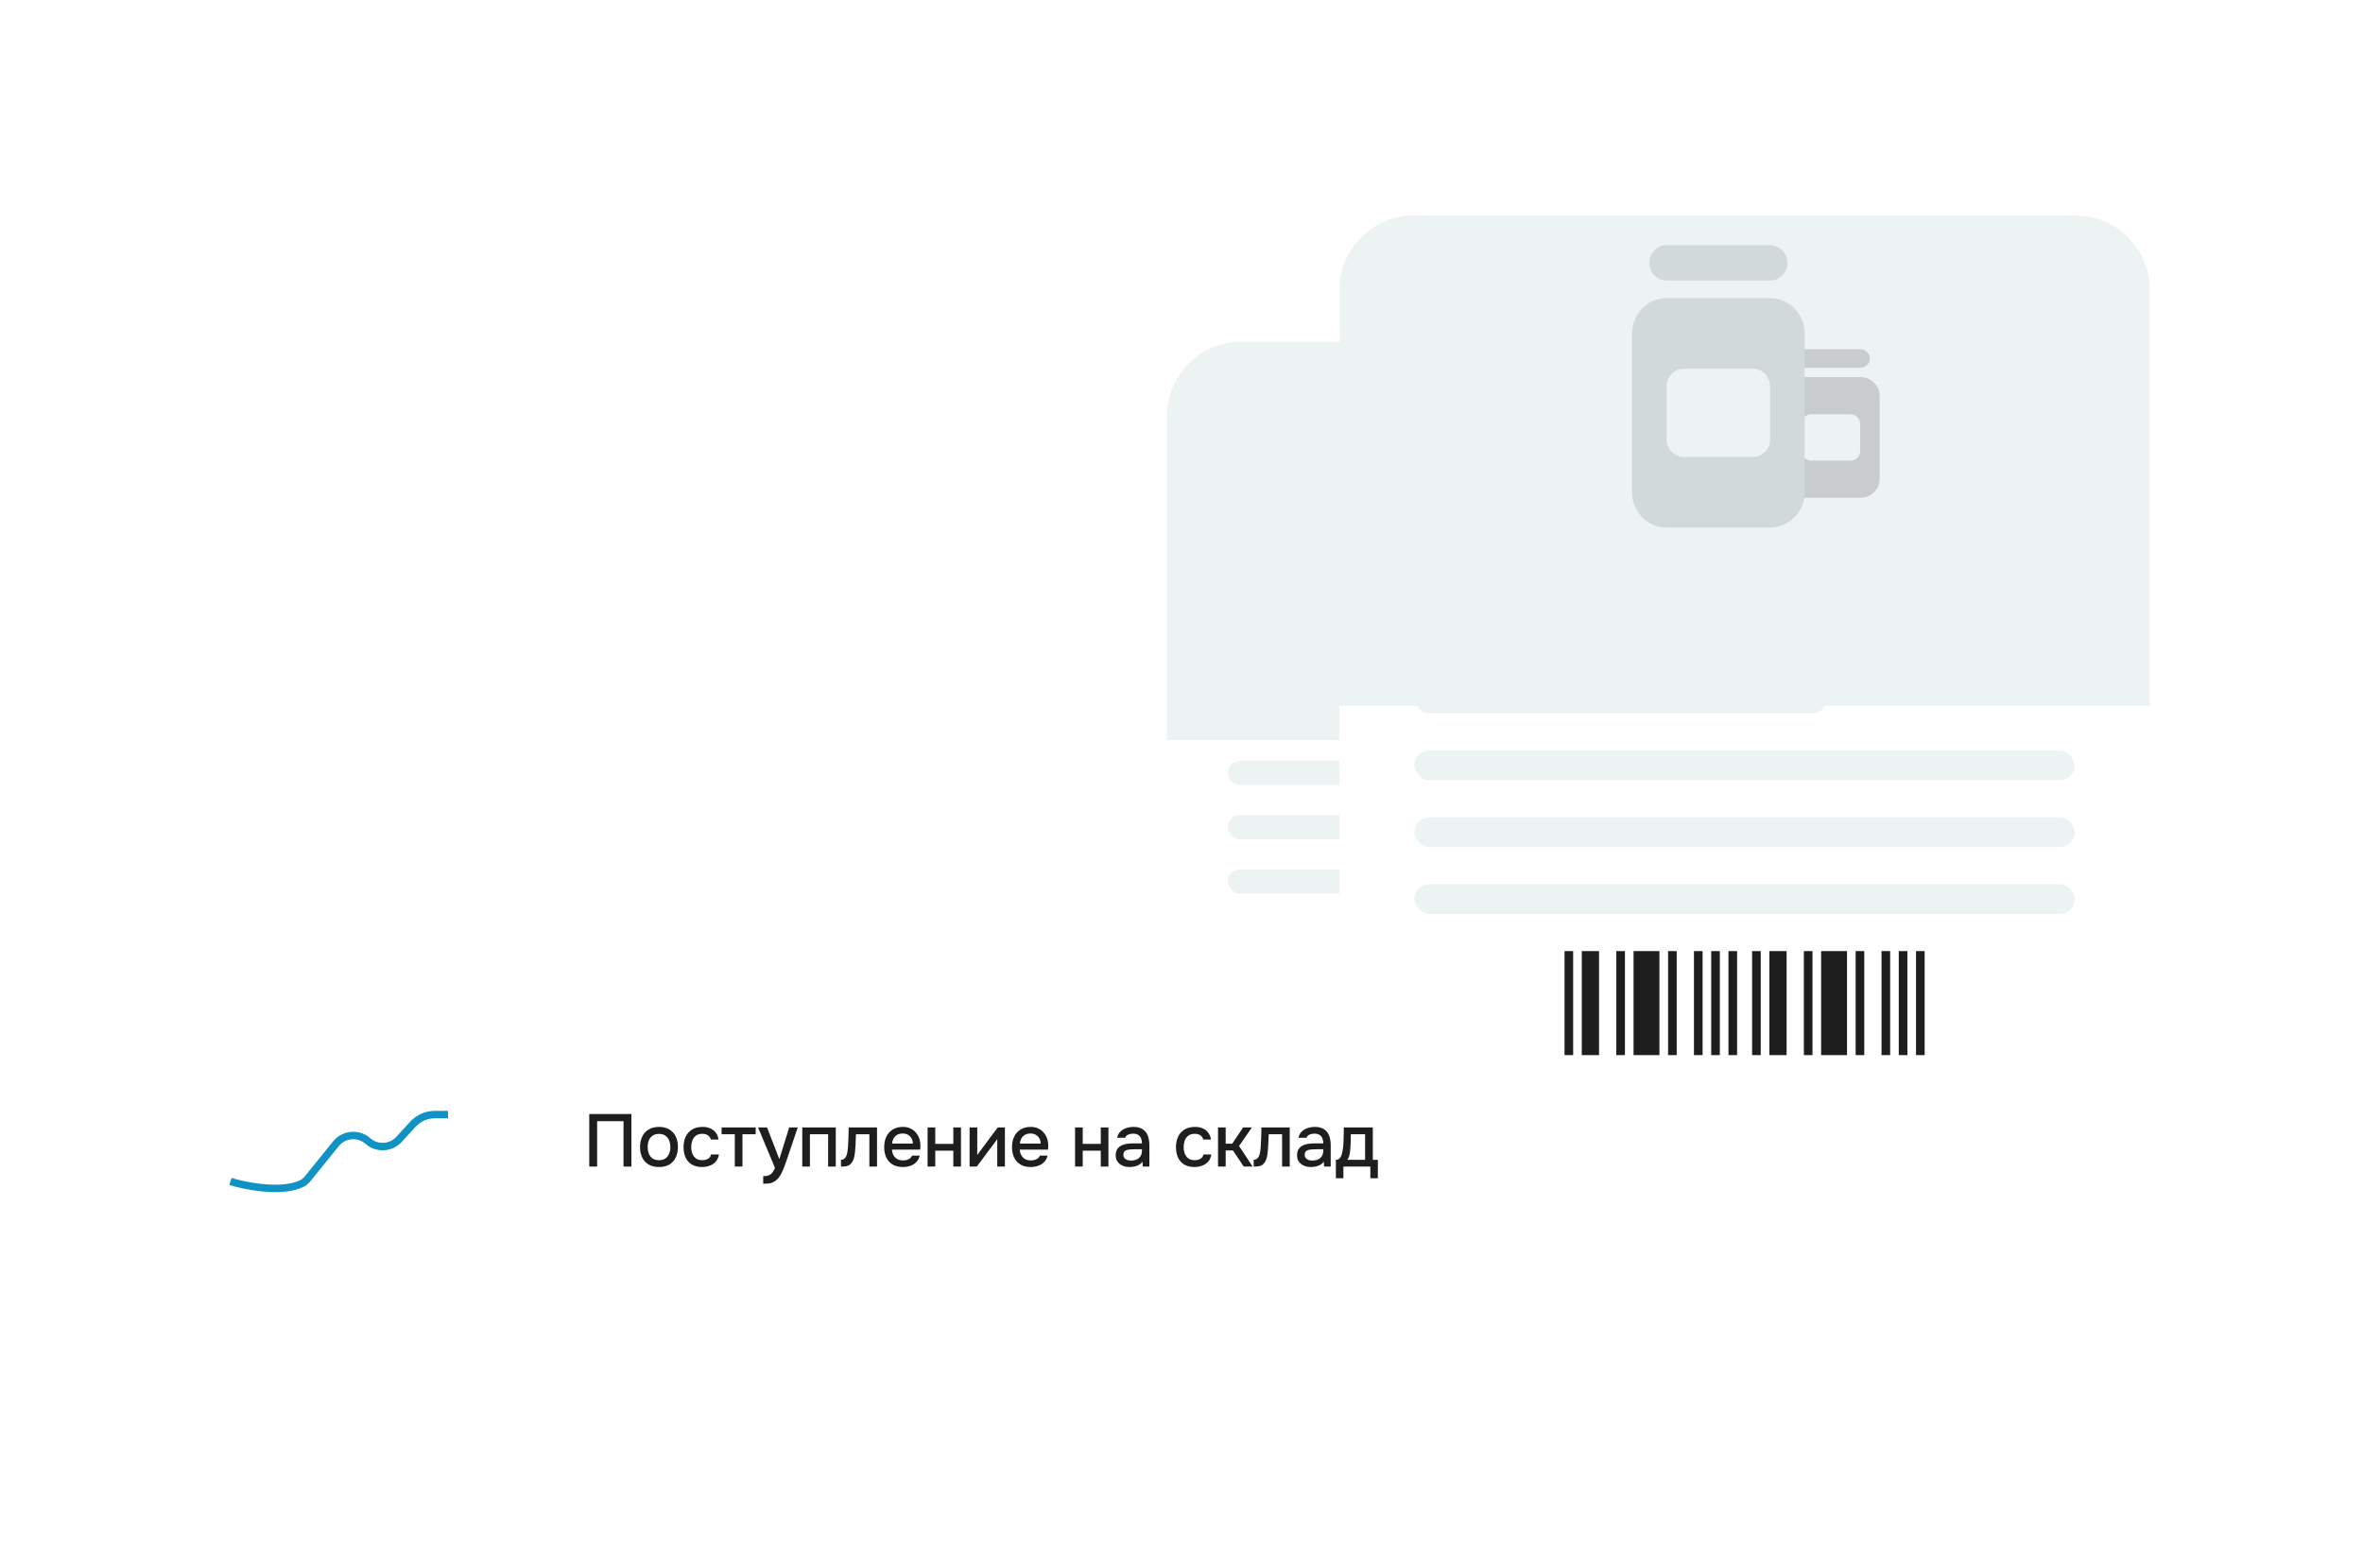 <?xml version="1.0" encoding="UTF-8"?> <svg xmlns="http://www.w3.org/2000/svg" width="318" height="211" viewBox="0 0 318 211" fill="none"><g filter="url(#filter0_d_1091_9733)"><path d="M157.039 45C157.039 39.477 161.516 35 167.039 35H235.582C241.104 35 245.582 39.477 245.582 45V89.406H157.039V45Z" fill="#EDF2F3"></path><path d="M157.039 88.594H245.582V133C245.582 138.523 241.104 143 235.582 143H167.039C161.516 143 157.039 138.523 157.039 133V88.594Z" fill="white"></path></g><rect x="165.234" y="95.09" width="45.091" height="3.248" rx="1.624" fill="#EDF2F3"></rect><rect x="165.234" y="102.398" width="72.146" height="3.248" rx="1.624" fill="#EDF2F3"></rect><rect x="165.234" y="109.707" width="72.146" height="3.248" rx="1.624" fill="#EDF2F3"></rect><rect x="165.234" y="117.016" width="72.146" height="3.248" rx="1.624" fill="#EDF2F3"></rect><path d="M206.472 59.564C206.472 59.002 206.948 58.549 207.538 58.549H213.933C214.522 58.549 214.998 59.002 214.998 59.564C214.998 60.125 214.522 60.579 213.933 60.579H207.538C206.948 60.579 206.472 60.125 206.472 59.564ZM205.406 63.624C205.406 62.504 206.362 61.594 207.538 61.594H213.933C215.108 61.594 216.064 62.504 216.064 63.624V72.759C216.064 73.879 215.108 74.789 213.933 74.789H207.538C206.362 74.789 205.406 73.879 205.406 72.759V63.624ZM208.604 65.654C208.014 65.654 207.538 66.108 207.538 66.669V69.714C207.538 70.276 208.014 70.729 208.604 70.729H212.867C213.456 70.729 213.933 70.276 213.933 69.714V66.669C213.933 66.108 213.456 65.654 212.867 65.654H208.604Z" fill="#C8CCCD"></path><path d="M190.901 49.108C190.901 48.041 191.744 47.18 192.787 47.18H204.101C205.144 47.18 205.986 48.041 205.986 49.108C205.986 50.175 205.144 51.037 204.101 51.037H192.787C191.744 51.037 190.901 50.175 190.901 49.108ZM189.016 56.822C189.016 54.695 190.707 52.965 192.787 52.965H204.101C206.181 52.965 207.872 54.695 207.872 56.822V74.18C207.872 76.307 206.181 78.037 204.101 78.037H192.787C190.707 78.037 189.016 76.307 189.016 74.18V56.822ZM194.673 60.68C193.63 60.68 192.787 61.541 192.787 62.608V68.394C192.787 69.461 193.63 70.323 194.673 70.323H202.215C203.258 70.323 204.101 69.461 204.101 68.394V62.608C204.101 61.541 203.258 60.68 202.215 60.68H194.673Z" fill="#D2D9DB"></path><path fill-rule="evenodd" clip-rule="evenodd" d="M181.633 124.324H182.576V135.693H181.633V124.324ZM183.518 124.324H185.404V135.693H183.518V124.324ZM187.29 124.324H188.233V135.693H187.29V124.324ZM189.175 124.324H192.004V135.693H189.175V124.324ZM192.947 124.324H193.889V135.693H192.947V124.324ZM195.775 124.324H196.718V135.693H195.775V124.324ZM197.661 124.324H198.603V135.693H197.661V124.324ZM199.546 124.324H200.489V135.693H199.546V124.324Z" fill="#1E1E1E"></path><path fill-rule="evenodd" clip-rule="evenodd" d="M202.133 124.324H203.076V135.693H202.133V124.324ZM204.018 124.324H205.904V135.693H204.018V124.324ZM207.79 124.324H208.733V135.693H207.79V124.324ZM209.675 124.324H212.504V135.693H209.675V124.324ZM213.447 124.324H214.389V135.693H213.447V124.324ZM216.275 124.324H217.218V135.693H216.275V124.324ZM218.161 124.324H219.103V135.693H218.161V124.324ZM220.046 124.324H220.989V135.693H220.046V124.324Z" fill="#1E1E1E"></path><g filter="url(#filter1_d_1091_9733)"><path d="M180.258 28C180.258 22.477 184.735 18 190.258 18H279.296C284.819 18 289.296 22.477 289.296 28V85H180.258V28Z" fill="#EDF2F3"></path><path d="M180.258 84H289.296V141C289.296 146.523 284.819 151 279.296 151H190.258C184.735 151 180.258 146.523 180.258 141V84Z" fill="white"></path></g><rect x="190.352" y="92" width="55.529" height="4" rx="2" fill="#EDF2F3"></rect><rect x="190.352" y="101" width="88.846" height="4" rx="2" fill="#EDF2F3"></rect><rect x="190.352" y="110" width="88.846" height="4" rx="2" fill="#EDF2F3"></rect><rect x="190.352" y="119" width="88.846" height="4" rx="2" fill="#EDF2F3"></rect><path d="M241.141 48.25C241.141 47.559 241.727 47 242.453 47H250.328C251.054 47 251.641 47.559 251.641 48.25C251.641 48.941 251.054 49.5 250.328 49.5H242.453C241.727 49.5 241.141 48.941 241.141 48.25ZM239.828 53.25C239.828 51.871 241.005 50.75 242.453 50.75H250.328C251.776 50.75 252.953 51.871 252.953 53.25V64.5C252.953 65.879 251.776 67 250.328 67H242.453C241.005 67 239.828 65.879 239.828 64.5V53.25ZM243.766 55.75C243.04 55.75 242.453 56.309 242.453 57V60.75C242.453 61.441 243.04 62 243.766 62H249.016C249.742 62 250.328 61.441 250.328 60.75V57C250.328 56.309 249.742 55.75 249.016 55.75H243.766Z" fill="#C8CCCD"></path><path d="M221.955 35.375C221.955 34.061 222.993 33 224.277 33H238.21C239.494 33 240.532 34.061 240.532 35.375C240.532 36.689 239.494 37.75 238.21 37.75H224.277C222.993 37.75 221.955 36.689 221.955 35.375ZM219.633 44.875C219.633 42.255 221.715 40.125 224.277 40.125H238.21C240.771 40.125 242.854 42.255 242.854 44.875V66.25C242.854 68.87 240.771 71 238.21 71H224.277C221.715 71 219.633 68.87 219.633 66.25V44.875ZM226.599 49.625C225.315 49.625 224.277 50.686 224.277 52V59.125C224.277 60.439 225.315 61.5 226.599 61.5H235.888C237.172 61.5 238.21 60.439 238.21 59.125V52C238.21 50.686 237.172 49.625 235.888 49.625H226.599Z" fill="#D2D9DB"></path><path fill-rule="evenodd" clip-rule="evenodd" d="M210.547 128H211.708V142H210.547V128ZM212.869 128H215.191V142H212.869V128ZM217.513 128H218.674V142H217.513V128ZM219.835 128H223.319V142H219.835V128ZM224.48 128H225.641V142H224.48V128ZM227.963 128H229.124V142H227.963V128ZM230.285 128H231.446V142H230.285V128ZM232.607 128H233.768V142H232.607V128Z" fill="#1E1E1E"></path><path fill-rule="evenodd" clip-rule="evenodd" d="M235.789 128H236.95V142H235.789V128ZM238.111 128H240.433V142H238.111V128ZM242.755 128H243.916V142H242.755V128ZM245.078 128H248.561V142H245.078V128ZM249.722 128H250.883V142H249.722V128ZM253.205 128H254.366V142H253.205V128ZM255.527 128H256.688V142H255.527V128ZM257.849 128H259.01V142H257.849V128Z" fill="#1E1E1E"></path><g filter="url(#filter2_d_1091_9733)"><rect x="69.383" y="137" width="127.212" height="34" rx="6" fill="white"></rect></g><path d="M79.299 157V149.93H84.969V157H83.909V150.89H80.359V157H79.299ZM88.683 157.06C88.136 157.06 87.673 156.95 87.293 156.73C86.913 156.503 86.623 156.187 86.423 155.78C86.229 155.373 86.133 154.903 86.133 154.37C86.133 153.83 86.229 153.36 86.423 152.96C86.623 152.553 86.913 152.237 87.293 152.01C87.673 151.777 88.139 151.66 88.693 151.66C89.239 151.66 89.703 151.777 90.083 152.01C90.463 152.237 90.749 152.553 90.943 152.96C91.136 153.367 91.233 153.84 91.233 154.38C91.233 154.907 91.133 155.373 90.933 155.78C90.739 156.187 90.453 156.503 90.073 156.73C89.699 156.95 89.236 157.06 88.683 157.06ZM88.683 156.14C89.043 156.14 89.333 156.06 89.553 155.9C89.779 155.74 89.946 155.527 90.053 155.26C90.159 154.993 90.213 154.7 90.213 154.38C90.213 154.06 90.159 153.767 90.053 153.5C89.946 153.227 89.779 153.01 89.553 152.85C89.333 152.683 89.043 152.6 88.683 152.6C88.329 152.6 88.039 152.683 87.813 152.85C87.586 153.01 87.419 153.223 87.313 153.49C87.213 153.757 87.163 154.053 87.163 154.38C87.163 154.7 87.213 154.993 87.313 155.26C87.419 155.527 87.586 155.74 87.813 155.9C88.039 156.06 88.329 156.14 88.683 156.14ZM94.48 157.06C93.926 157.06 93.463 156.947 93.09 156.72C92.723 156.493 92.446 156.18 92.26 155.78C92.08 155.373 91.99 154.907 91.99 154.38C91.99 153.86 92.083 153.397 92.27 152.99C92.463 152.577 92.75 152.253 93.13 152.02C93.516 151.78 93.993 151.66 94.56 151.66C94.946 151.66 95.29 151.727 95.59 151.86C95.89 151.987 96.133 152.177 96.32 152.43C96.513 152.677 96.64 152.987 96.7 153.36H95.67C95.583 153.087 95.436 152.89 95.23 152.77C95.03 152.65 94.793 152.59 94.52 152.59C94.153 152.59 93.86 152.677 93.64 152.85C93.42 153.023 93.26 153.247 93.16 153.52C93.066 153.793 93.02 154.08 93.02 154.38C93.02 154.693 93.07 154.983 93.17 155.25C93.276 155.517 93.436 155.733 93.65 155.9C93.87 156.06 94.156 156.14 94.51 156.14C94.776 156.14 95.023 156.083 95.25 155.97C95.476 155.85 95.623 155.65 95.69 155.37H96.75C96.69 155.757 96.55 156.077 96.33 156.33C96.11 156.577 95.836 156.76 95.51 156.88C95.19 157 94.846 157.06 94.48 157.06ZM98.886 157V152.65H97.106V151.73H101.696V152.65H99.916V157H98.886ZM102.707 159.31V158.29C103.014 158.29 103.261 158.253 103.447 158.18C103.641 158.107 103.801 157.987 103.927 157.82C104.054 157.66 104.177 157.45 104.297 157.19L102.017 151.73H103.227L104.877 156L106.207 151.73H107.357L105.907 156.01C105.834 156.237 105.747 156.483 105.647 156.75C105.554 157.017 105.447 157.283 105.327 157.55C105.214 157.817 105.084 158.063 104.937 158.29C104.791 158.517 104.627 158.7 104.447 158.84C104.301 158.96 104.154 159.053 104.007 159.12C103.861 159.193 103.687 159.243 103.487 159.27C103.287 159.297 103.027 159.31 102.707 159.31ZM107.964 157V151.73H112.474V157H111.444V152.65H108.994V157H107.964ZM113.175 157.01V156.09C113.315 156.09 113.435 156.06 113.535 156C113.642 155.933 113.735 155.84 113.815 155.72C113.902 155.587 113.969 155.4 114.015 155.16C114.062 154.92 114.095 154.67 114.115 154.41C114.142 154.097 114.159 153.787 114.165 153.48C114.179 153.173 114.189 152.873 114.195 152.58C114.209 152.287 114.215 152.003 114.215 151.73H118.025V157H116.995V152.65H115.195C115.189 152.87 115.179 153.1 115.165 153.34C115.159 153.58 115.149 153.82 115.135 154.06C115.122 154.293 115.105 154.527 115.085 154.76C115.072 155.027 115.035 155.31 114.975 155.61C114.922 155.91 114.819 156.18 114.665 156.42C114.512 156.653 114.322 156.81 114.095 156.89C113.875 156.97 113.569 157.01 113.175 157.01ZM121.51 157.06C120.956 157.06 120.493 156.947 120.12 156.72C119.746 156.493 119.463 156.18 119.27 155.78C119.083 155.373 118.99 154.907 118.99 154.38C118.99 153.847 119.086 153.377 119.28 152.97C119.48 152.563 119.766 152.243 120.14 152.01C120.52 151.777 120.976 151.66 121.51 151.66C121.903 151.66 122.246 151.733 122.54 151.88C122.84 152.02 123.09 152.217 123.29 152.47C123.496 152.717 123.646 152.997 123.74 153.31C123.833 153.623 123.876 153.953 123.87 154.3C123.863 154.373 123.856 154.443 123.85 154.51C123.85 154.577 123.846 154.647 123.84 154.72H120.03C120.05 154.987 120.116 155.23 120.23 155.45C120.35 155.67 120.516 155.847 120.73 155.98C120.943 156.107 121.206 156.17 121.52 156.17C121.693 156.17 121.86 156.15 122.02 156.11C122.186 156.063 122.333 155.993 122.46 155.9C122.593 155.8 122.686 155.673 122.74 155.52H123.78C123.693 155.873 123.536 156.167 123.31 156.4C123.09 156.627 122.82 156.793 122.5 156.9C122.186 157.007 121.856 157.06 121.51 157.06ZM120.05 153.9H122.85C122.843 153.64 122.783 153.41 122.67 153.21C122.556 153.003 122.4 152.843 122.2 152.73C122 152.61 121.76 152.55 121.48 152.55C121.173 152.55 120.916 152.613 120.71 152.74C120.51 152.867 120.353 153.033 120.24 153.24C120.133 153.44 120.07 153.66 120.05 153.9ZM124.832 157V151.73H125.862V153.95H128.292V151.73H129.322V157H128.292V154.86H125.862V157H124.832ZM130.484 157V151.73H131.514V155.46C131.561 155.38 131.621 155.293 131.694 155.2C131.767 155.1 131.824 155.02 131.864 154.96L134.274 151.73H135.234V157H134.204V153.29C134.151 153.377 134.094 153.463 134.034 153.55C133.974 153.63 133.917 153.703 133.864 153.77L131.454 157H130.484ZM138.71 157.06C138.156 157.06 137.693 156.947 137.32 156.72C136.946 156.493 136.663 156.18 136.47 155.78C136.283 155.373 136.19 154.907 136.19 154.38C136.19 153.847 136.286 153.377 136.48 152.97C136.68 152.563 136.966 152.243 137.34 152.01C137.72 151.777 138.176 151.66 138.71 151.66C139.103 151.66 139.446 151.733 139.74 151.88C140.04 152.02 140.29 152.217 140.49 152.47C140.696 152.717 140.846 152.997 140.94 153.31C141.033 153.623 141.076 153.953 141.07 154.3C141.063 154.373 141.056 154.443 141.05 154.51C141.05 154.577 141.046 154.647 141.04 154.72H137.23C137.25 154.987 137.316 155.23 137.43 155.45C137.55 155.67 137.716 155.847 137.93 155.98C138.143 156.107 138.406 156.17 138.72 156.17C138.893 156.17 139.06 156.15 139.22 156.11C139.386 156.063 139.533 155.993 139.66 155.9C139.793 155.8 139.886 155.673 139.94 155.52H140.98C140.893 155.873 140.736 156.167 140.51 156.4C140.29 156.627 140.02 156.793 139.7 156.9C139.386 157.007 139.056 157.06 138.71 157.06ZM137.25 153.9H140.05C140.043 153.64 139.983 153.41 139.87 153.21C139.756 153.003 139.6 152.843 139.4 152.73C139.2 152.61 138.96 152.55 138.68 152.55C138.373 152.55 138.116 152.613 137.91 152.74C137.71 152.867 137.553 153.033 137.44 153.24C137.333 153.44 137.27 153.66 137.25 153.9ZM144.676 157V151.73H145.706V153.95H148.136V151.73H149.166V157H148.136V154.86H145.706V157H144.676ZM151.988 157.06C151.755 157.06 151.528 157.03 151.308 156.97C151.088 156.903 150.891 156.807 150.718 156.68C150.545 156.547 150.405 156.383 150.298 156.19C150.198 155.99 150.148 155.757 150.148 155.49C150.148 155.17 150.208 154.907 150.328 154.7C150.455 154.487 150.621 154.323 150.828 154.21C151.035 154.09 151.271 154.007 151.538 153.96C151.811 153.907 152.095 153.88 152.388 153.88H153.678C153.678 153.62 153.638 153.393 153.558 153.2C153.478 153 153.351 152.847 153.178 152.74C153.011 152.627 152.788 152.57 152.508 152.57C152.341 152.57 152.181 152.59 152.028 152.63C151.881 152.663 151.755 152.72 151.648 152.8C151.541 152.88 151.468 152.987 151.428 153.12H150.348C150.388 152.867 150.478 152.65 150.618 152.47C150.758 152.283 150.931 152.13 151.138 152.01C151.345 151.89 151.565 151.803 151.798 151.75C152.038 151.69 152.281 151.66 152.528 151.66C153.035 151.66 153.445 151.76 153.758 151.96C154.078 152.16 154.311 152.447 154.458 152.82C154.605 153.193 154.678 153.637 154.678 154.15V157H153.788L153.748 156.35C153.595 156.543 153.418 156.693 153.218 156.8C153.025 156.9 152.821 156.967 152.608 157C152.395 157.04 152.188 157.06 151.988 157.06ZM152.168 156.19C152.475 156.19 152.741 156.14 152.968 156.04C153.195 155.933 153.368 155.783 153.488 155.59C153.615 155.39 153.678 155.153 153.678 154.88V154.67H152.738C152.545 154.67 152.355 154.677 152.168 154.69C151.981 154.697 151.811 154.723 151.658 154.77C151.511 154.81 151.395 154.88 151.308 154.98C151.221 155.08 151.178 155.223 151.178 155.41C151.178 155.59 151.225 155.737 151.318 155.85C151.411 155.963 151.535 156.05 151.688 156.11C151.841 156.163 152.001 156.19 152.168 156.19ZM160.748 157.06C160.195 157.06 159.731 156.947 159.358 156.72C158.991 156.493 158.715 156.18 158.528 155.78C158.348 155.373 158.258 154.907 158.258 154.38C158.258 153.86 158.351 153.397 158.538 152.99C158.731 152.577 159.018 152.253 159.398 152.02C159.785 151.78 160.261 151.66 160.828 151.66C161.215 151.66 161.558 151.727 161.858 151.86C162.158 151.987 162.401 152.177 162.588 152.43C162.781 152.677 162.908 152.987 162.968 153.36H161.938C161.851 153.087 161.705 152.89 161.498 152.77C161.298 152.65 161.061 152.59 160.788 152.59C160.421 152.59 160.128 152.677 159.908 152.85C159.688 153.023 159.528 153.247 159.428 153.52C159.335 153.793 159.288 154.08 159.288 154.38C159.288 154.693 159.338 154.983 159.438 155.25C159.545 155.517 159.705 155.733 159.918 155.9C160.138 156.06 160.425 156.14 160.778 156.14C161.045 156.14 161.291 156.083 161.518 155.97C161.745 155.85 161.891 155.65 161.958 155.37H163.018C162.958 155.757 162.818 156.077 162.598 156.33C162.378 156.577 162.105 156.76 161.778 156.88C161.458 157 161.115 157.06 160.748 157.06ZM163.915 157V151.73H164.945V153.92H165.825L167.295 151.73H168.475L166.745 154.23L168.575 157H167.375L165.925 154.83H164.945V157H163.915ZM168.716 157.01V156.09C168.856 156.09 168.976 156.06 169.076 156C169.183 155.933 169.276 155.84 169.356 155.72C169.443 155.587 169.509 155.4 169.556 155.16C169.603 154.92 169.636 154.67 169.656 154.41C169.683 154.097 169.699 153.787 169.706 153.48C169.719 153.173 169.729 152.873 169.736 152.58C169.749 152.287 169.756 152.003 169.756 151.73H173.566V157H172.536V152.65H170.736C170.729 152.87 170.719 153.1 170.706 153.34C170.699 153.58 170.689 153.82 170.676 154.06C170.663 154.293 170.646 154.527 170.626 154.76C170.613 155.027 170.576 155.31 170.516 155.61C170.463 155.91 170.359 156.18 170.206 156.42C170.053 156.653 169.863 156.81 169.636 156.89C169.416 156.97 169.109 157.01 168.716 157.01ZM176.39 157.06C176.157 157.06 175.93 157.03 175.71 156.97C175.49 156.903 175.294 156.807 175.12 156.68C174.947 156.547 174.807 156.383 174.7 156.19C174.6 155.99 174.55 155.757 174.55 155.49C174.55 155.17 174.61 154.907 174.73 154.7C174.857 154.487 175.024 154.323 175.23 154.21C175.437 154.09 175.674 154.007 175.94 153.96C176.214 153.907 176.497 153.88 176.79 153.88H178.08C178.08 153.62 178.04 153.393 177.96 153.2C177.88 153 177.754 152.847 177.58 152.74C177.414 152.627 177.19 152.57 176.91 152.57C176.744 152.57 176.584 152.59 176.43 152.63C176.284 152.663 176.157 152.72 176.05 152.8C175.944 152.88 175.87 152.987 175.83 153.12H174.75C174.79 152.867 174.88 152.65 175.02 152.47C175.16 152.283 175.334 152.13 175.54 152.01C175.747 151.89 175.967 151.803 176.2 151.75C176.44 151.69 176.684 151.66 176.93 151.66C177.437 151.66 177.847 151.76 178.16 151.96C178.48 152.16 178.714 152.447 178.86 152.82C179.007 153.193 179.08 153.637 179.08 154.15V157H178.19L178.15 156.35C177.997 156.543 177.82 156.693 177.62 156.8C177.427 156.9 177.224 156.967 177.01 157C176.797 157.04 176.59 157.06 176.39 157.06ZM176.57 156.19C176.877 156.19 177.144 156.14 177.37 156.04C177.597 155.933 177.77 155.783 177.89 155.59C178.017 155.39 178.08 155.153 178.08 154.88V154.67H177.14C176.947 154.67 176.757 154.677 176.57 154.69C176.384 154.697 176.214 154.723 176.06 154.77C175.914 154.81 175.797 154.88 175.71 154.98C175.624 155.08 175.58 155.223 175.58 155.41C175.58 155.59 175.627 155.737 175.72 155.85C175.814 155.963 175.937 156.05 176.09 156.11C176.244 156.163 176.404 156.19 176.57 156.19ZM179.776 158.57V156.09C179.963 156.09 180.113 156.04 180.226 155.94C180.34 155.84 180.43 155.71 180.496 155.55C180.563 155.39 180.613 155.213 180.646 155.02C180.686 154.82 180.72 154.627 180.746 154.44C180.78 154.14 180.8 153.837 180.806 153.53C180.82 153.217 180.826 152.957 180.826 152.75C180.833 152.583 180.836 152.417 180.836 152.25C180.836 152.077 180.836 151.903 180.836 151.73H184.746V156.09H185.426V158.57H184.416V157H180.786V158.57H179.776ZM181.316 156.09H183.706V152.65H181.786C181.786 152.91 181.783 153.197 181.776 153.51C181.77 153.823 181.756 154.12 181.736 154.4C181.723 154.56 181.706 154.74 181.686 154.94C181.666 155.14 181.63 155.34 181.576 155.54C181.523 155.74 181.436 155.923 181.316 156.09Z" fill="#1E1E1E"></path><g filter="url(#filter3_d_1091_9733)"><rect x="29" y="137" width="34.327" height="34" rx="4" fill="white"></rect></g><path d="M31.016 159C32.44 159.47 37.735 160.678 40.599 159.294C40.953 159.124 41.237 158.845 41.483 158.54L45.208 153.929C46.277 152.604 48.235 152.438 49.513 153.563V153.563C50.735 154.639 52.593 154.54 53.695 153.341L55.572 151.295C56.33 150.47 57.399 150 58.519 150H60.294" stroke="#1192C4"></path><defs><filter id="filter0_d_1091_9733" x="128.539" y="17.5" width="145.539" height="165" filterUnits="userSpaceOnUse" color-interpolation-filters="sRGB"><feFlood flood-opacity="0" result="BackgroundImageFix"></feFlood><feColorMatrix in="SourceAlpha" type="matrix" values="0 0 0 0 0 0 0 0 0 0 0 0 0 0 0 0 0 0 127 0" result="hardAlpha"></feColorMatrix><feOffset dy="11"></feOffset><feGaussianBlur stdDeviation="14.25"></feGaussianBlur><feComposite in2="hardAlpha" operator="out"></feComposite><feColorMatrix type="matrix" values="0 0 0 0 0.083 0 0 0 0 0.103 0 0 0 0 0.108 0 0 0 0.06 0"></feColorMatrix><feBlend mode="normal" in2="BackgroundImageFix" result="effect1_dropShadow_1091_9733"></feBlend><feBlend mode="normal" in="SourceGraphic" in2="effect1_dropShadow_1091_9733" result="shape"></feBlend></filter><filter id="filter1_d_1091_9733" x="151.758" y="0.5" width="166.039" height="190" filterUnits="userSpaceOnUse" color-interpolation-filters="sRGB"><feFlood flood-opacity="0" result="BackgroundImageFix"></feFlood><feColorMatrix in="SourceAlpha" type="matrix" values="0 0 0 0 0 0 0 0 0 0 0 0 0 0 0 0 0 0 127 0" result="hardAlpha"></feColorMatrix><feOffset dy="11"></feOffset><feGaussianBlur stdDeviation="14.25"></feGaussianBlur><feComposite in2="hardAlpha" operator="out"></feComposite><feColorMatrix type="matrix" values="0 0 0 0 0.083 0 0 0 0 0.103 0 0 0 0 0.108 0 0 0 0.06 0"></feColorMatrix><feBlend mode="normal" in2="BackgroundImageFix" result="effect1_dropShadow_1091_9733"></feBlend><feBlend mode="normal" in="SourceGraphic" in2="effect1_dropShadow_1091_9733" result="shape"></feBlend></filter><filter id="filter2_d_1091_9733" x="40.883" y="119.5" width="184.211" height="91" filterUnits="userSpaceOnUse" color-interpolation-filters="sRGB"><feFlood flood-opacity="0" result="BackgroundImageFix"></feFlood><feColorMatrix in="SourceAlpha" type="matrix" values="0 0 0 0 0 0 0 0 0 0 0 0 0 0 0 0 0 0 127 0" result="hardAlpha"></feColorMatrix><feOffset dy="11"></feOffset><feGaussianBlur stdDeviation="14.25"></feGaussianBlur><feComposite in2="hardAlpha" operator="out"></feComposite><feColorMatrix type="matrix" values="0 0 0 0 0.083 0 0 0 0 0.103 0 0 0 0 0.108 0 0 0 0.06 0"></feColorMatrix><feBlend mode="normal" in2="BackgroundImageFix" result="effect1_dropShadow_1091_9733"></feBlend><feBlend mode="normal" in="SourceGraphic" in2="effect1_dropShadow_1091_9733" result="shape"></feBlend></filter><filter id="filter3_d_1091_9733" x="0.5" y="119.5" width="91.328" height="91" filterUnits="userSpaceOnUse" color-interpolation-filters="sRGB"><feFlood flood-opacity="0" result="BackgroundImageFix"></feFlood><feColorMatrix in="SourceAlpha" type="matrix" values="0 0 0 0 0 0 0 0 0 0 0 0 0 0 0 0 0 0 127 0" result="hardAlpha"></feColorMatrix><feOffset dy="11"></feOffset><feGaussianBlur stdDeviation="14.25"></feGaussianBlur><feComposite in2="hardAlpha" operator="out"></feComposite><feColorMatrix type="matrix" values="0 0 0 0 0.083 0 0 0 0 0.103 0 0 0 0 0.108 0 0 0 0.06 0"></feColorMatrix><feBlend mode="normal" in2="BackgroundImageFix" result="effect1_dropShadow_1091_9733"></feBlend><feBlend mode="normal" in="SourceGraphic" in2="effect1_dropShadow_1091_9733" result="shape"></feBlend></filter></defs></svg> 